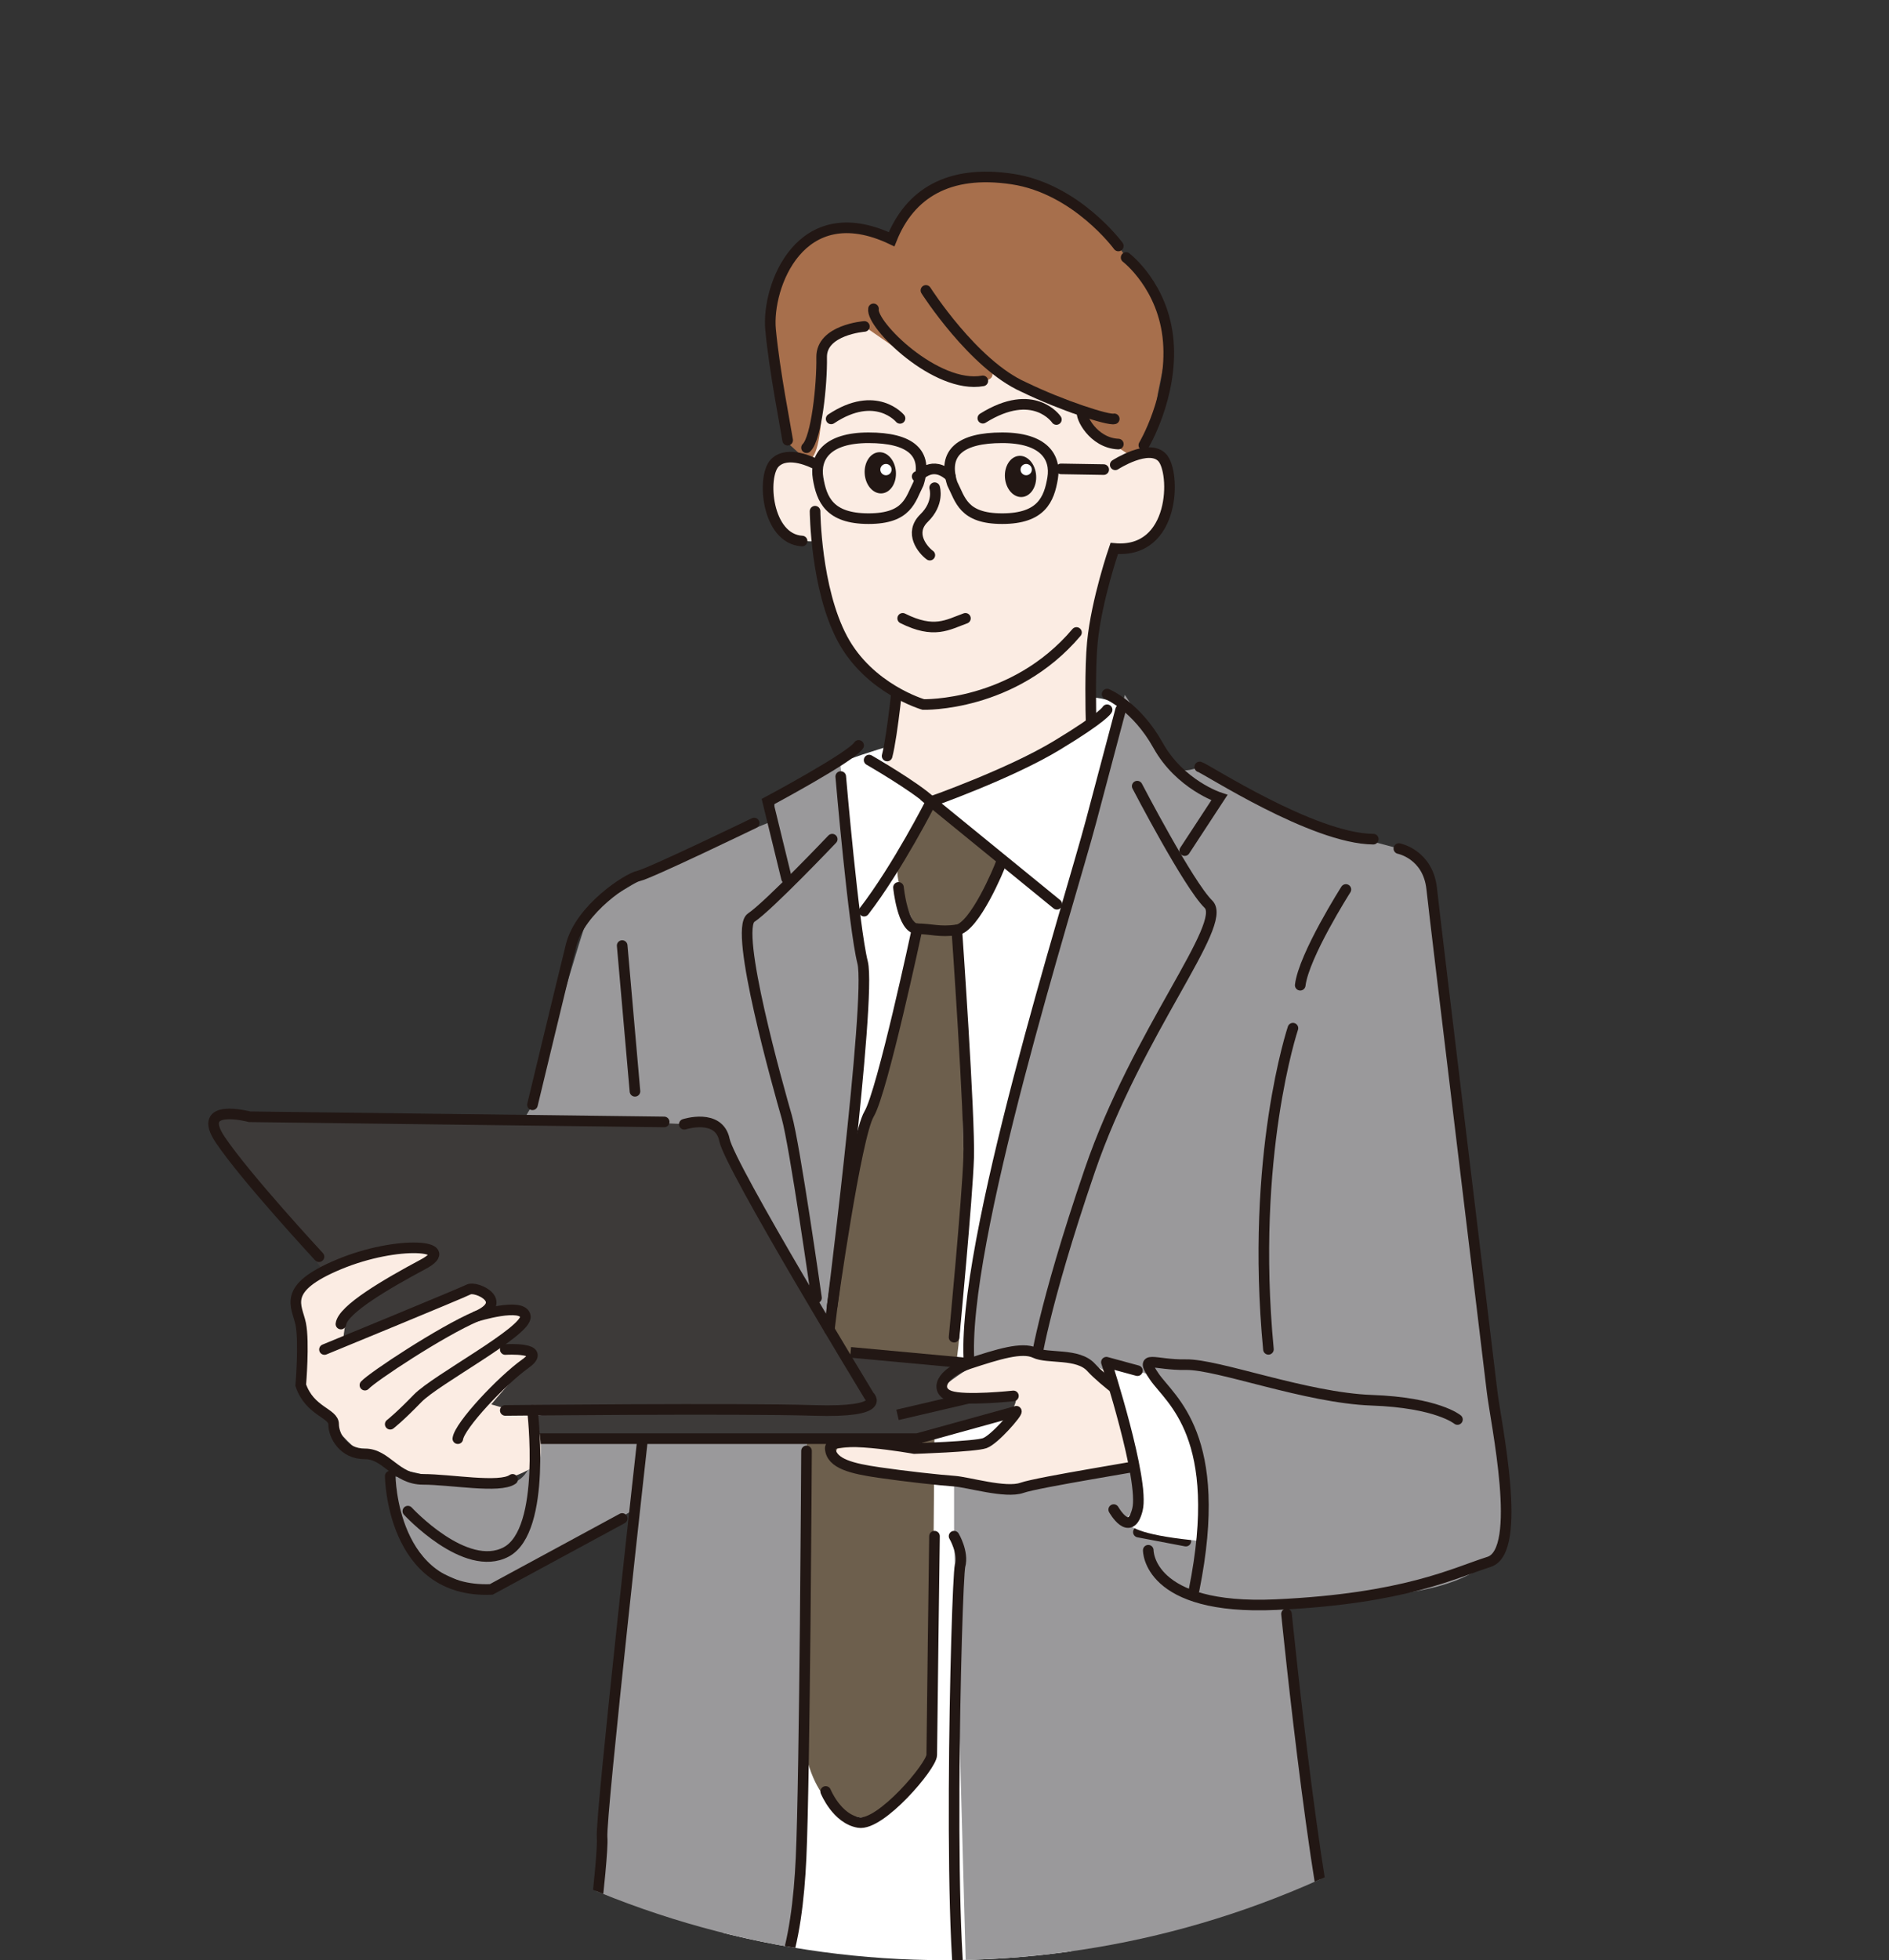 <?xml version="1.0" encoding="UTF-8"?>
<svg xmlns="http://www.w3.org/2000/svg" width="442.5" height="459" xmlns:xlink="http://www.w3.org/1999/xlink" version="1.1" viewBox="0 0 442.5 459">
  <rect x="0" y="0" width="442.5" height="459" fill="#333333" stroke="none"/>
  <defs>
    <style>
      .cls-1, .cls-2, .cls-3 {
        fill: none;
      }

      .cls-4, .cls-5 {
        fill: #3d3a39;
      }

      .cls-6 {
        fill: #fbece3;
      }

      .cls-2 {
        stroke-miterlimit: 10;
      }

      .cls-2, .cls-3 {
        stroke-linecap: round;
      }

      .cls-2, .cls-3, .cls-5 {
        stroke: #221714;
        stroke-width: 2.485px;
      }

      .cls-7 {
        fill: #6d5f4d;
      }

      .cls-3, .cls-5 {
        stroke-linejoin: round;
      }

      .cls-8 {
        fill: #a76f4c;
      }

      .cls-5 {
        stroke-linecap: square;
      }

      .cls-9 {
        fill: #fff;
      }

      .cls-10 {
        fill: #9a999b;
      }

      .cls-11 {
        fill: #221714;
      }

      .cls-12 {
        clip-path: url(#clippath);
      }
    </style>
    <clipPath id="clippath">
      <ellipse class="cls-1" cx="221.25" cy="229.5" rx="221.25" ry="229.5"/>
    </clipPath>
  </defs>
  <!-- Generator: Adobe Illustrator 28.7.1, SVG Export Plug-In . SVG Version: 1.2.0 Build 142)  -->
  <g>
    <g id="_レイヤー_1" data-name="レイヤー_1">
      <g class="cls-12">
        <g>
          <path class="cls-9" d="M266.666,214.398s21.467-62.44-24.229-49.427c-45.696,13.012-52.484,14.002-53.392,21.458-.909,7.456-14.031,164.823-14.031,164.823,0,0-5.579,110.914-6.828,112.011-1.249,1.097,47.058,10.901,74.989,3.258,27.931-7.644,23.491-252.121,23.491-252.121Z"/>
          <g>
            <path class="cls-4" d="M50.586,261.716l112.427,1.217s2.377-2.288,5.172,1.162c1.014,1.252,1.382,6.019,2.703,8.025,5.375,8.159,29.406,47.659,29.406,47.659l-39.041,8.764-45.265,8.34s-38.673-10.135-38.673-11.686,1.551-22.821,1.551-23.387-28.137-36.368-28.137-36.368l-.141-3.726Z"/>
            <g>
              <g>
                <g>
                  <path class="cls-10" d="M263.503,162.713s9.604,15.06,11.468,16.88c1.864,1.82,6.063,0,6.063,0l28.895,14.393,17.755,4.718s7.114,4.525,7.904,11.273c.79,6.748,15.503,127.495,15.503,127.495,0,0,2.741,20.585,2.223,21.289-.517.705-1.899,11.224-24.021,14.201-22.122,2.977-27.928,3.741-27.928,3.741l4.358,44.419,7.537,40.529,2.745,6.634s-6.428,14.02-34.971,14.22c-28.543.199-54.427-9.029-54.427-9.029l-3.113-113.757 0-12.89s24.092,1.911,32.1-1.342l-3.745-18.614-14.315-2.839-10.5-4.709,2.558-27.183,17.978-73.677,15.932-55.751Z"/>
                  <path class="cls-10" d="M196.74,177.983l-15.127,8.788-.647,5.487-23.952,9.742s-17.209,9.837-18.653,11.357c-1.445,1.52-13.63,45.346-13.63,45.346l-1.653,2.804,25.664,1.21,12.512.547s6.025-3.119,11.113,9.731c5.088,12.85,21.053,36.933,21.053,36.933l6.543-47.953s3.863-31.721,2.803-34.982c-1.06-3.261-6.025-49.009-6.025-49.009Z"/>
                  <path class="cls-7" d="M202.481,263.752l12.361-46.268s-3.838-6.885-4.576-12.371c-.737-5.486,7.847-17.393,7.847-17.393l16.409,13.38s-6.352,16.11-8.369,16.385c-2.017.274-1.848,2.697-1.669,5.373.178,2.676,3.265,81.287-.99,98.733l-23.913-2.609-5.444-8.619,8.344-46.61Z"/>
                  <g>
                    <path class="cls-6" d="M210.471,154.31s-2.16,20.169-3.022,25.975l10.664,7.435s37.28-17.891,37.381-18.277c.1-.386.527-23.633.527-23.633l-7.061-2.257-38.489,10.758Z"/>
                    <path class="cls-7" d="M218.946,330.465l-.682,80.475s-7.09,12.086-12.102,13.958c-5.012,1.872-13.706.552-17.235-13.341-3.528-13.894-1.281-58.057-1.281-58.057l1.281-2.884v-20.34s26.934,5.507,30.018.191Z"/>
                    <path class="cls-10" d="M150.694,330.327l-9.417,95.243-4.43,45.363s34.525,6.587,36.782,4.255c2.258-2.332,12.93-6.904,14.41-43.098,1.48-36.194.889-101.817.889-101.817h-12.972s-25.262.053-25.262.053Z"/>
                    <path class="cls-10" d="M125.318,330.212s2.157,17.418-6.954,17.151c-9.111-.267-19.253-.951-19.253-.951l-7.701-.763s4.455,17.151,6.484,19.319c2.029,2.168,15.409,8.178,17.177,7.22,1.768-.958,19.277-10.442,21.775-11.795,2.498-1.353,11.552-6.853,11.552-6.853l2.295-23.213-25.375-.115Z"/>
                    <path class="cls-2" d="M210.568,157.007s-1.48,15.265-2.763,20.022"/>
                    <path class="cls-2" d="M259.339,162.53s6.808,2.799,11.942,12.013c5.134,9.214,14.367,12.228,14.367,12.228l-8.129,12.415"/>
                    <path class="cls-2" d="M266.395,184.087s11.979,23.044,16.686,27.652c4.706,4.608-16.686,29.85-27.809,62.366-11.124,32.515-12.835,46.089-12.835,46.089"/>
                    <path class="cls-2" d="M281.034,179.593c1.284.287,26.542,16.807,40.66,16.91"/>
                    <path class="cls-2" d="M327.683,198.704s6.845,1.317,7.701,9.45c.856,8.133,13.263,110.15,14.119,117.541.856,7.391,7.428,37.478-.701,40.045-8.129,2.567-19.709,8.616-49.871,10.007-30.162,1.39-29.949-12.736-29.949-12.736"/>
                    <path class="cls-2" d="M91.411,345.649s.26,27.504,23.661,26.539l30.674-16.616"/>
                    <path class="cls-2" d="M168.186,475.187c14.88.2,18.579-21.213,19.461-40.045.883-18.832,1.281-95.385,1.281-95.385"/>
                    <path class="cls-2" d="M150.88,333.78s-10.268,91.778-9.84,96.485c.428,4.706-4.193,40.669-4.193,40.669"/>
                    <path class="cls-2" d="M315.276,208.286s-9.84,15.436-10.696,22.415"/>
                    <path class="cls-2" d="M302.869,240.763s-10.057,29.931-5.737,75.203"/>
                    <path class="cls-2" d="M226.607,473.475c-5.134-5.99-2.567-103.692-1.711-106.823.856-3.131-1.402-6.935-1.402-6.935"/>
                    <path class="cls-2" d="M301.364,377.922s7.923,79.185,13.913,88.597"/>
                    <path class="cls-2" d="M262.507,166.199s-1.884,7.104-6.913,26.059c-5.028,18.955-30.699,99.554-28.559,127.067"/>
                    <path class="cls-2" d="M259.339,166.199s-.645,1.623-11.768,8.344c-11.124,6.722-29.458,13.176-29.458,13.176l29.458,24.02"/>
                    <path class="cls-2" d="M184.251,205.709l-4.394-17.989s19.619-10.473,21.278-13.176"/>
                    <path class="cls-2" d="M202.419,213.357c7.9-10.263,15.694-25.638,15.694-25.638-3.637-3.467-14.521-9.736-14.521-9.736"/>
                    <path class="cls-2" d="M234.522,202c-.428,1.345-6.226,15.197-10.386,15.758-4.16.561-5.872-.254-9.294-.274-3.423-.02-4.371-9.683-4.371-9.683"/>
                    <path class="cls-2" d="M224.136,217.758s3.074,43.939,2.773,53.352c-.302,9.412-3.414,42.015-3.414,42.015"/>
                    <path class="cls-2" d="M218.906,359.718s-.642,48.655-.642,51.222c0,2.567-11.979,16.686-17.113,15.83-5.134-.856-7.732-7.273-7.732-7.273"/>
                    <path class="cls-2" d="M194.947,196.504s-14.88,15.651-18.992,18.389c-4.111,2.738,6.458,40.045,8.336,46.614,1.878,6.569,6.973,42.413,6.973,42.413"/>
                    <path class="cls-2" d="M176.656,192.73s-24.493,11.843-27.06,12.382c-2.567.539-13.691,7.686-15.83,16.306-2.139,8.62-9.036,37.285-9.036,37.285"/>
                    <path class="cls-2" d="M145.746,221.418s2.567,29.26,2.995,34.128"/>
                    <path class="cls-6" d="M195.704,78.477l8.912-6.153,12.279-4.317,2.675,4.378,5.032.637s5.75-5.38,8.408-4.136c2.658,1.245,9.858,8.351,11.763,9.591,1.905,1.24,3.224,4.066,3.224,4.066,0,0,6.398,10.375,7.52,11.103,1.122.728-4.143,1.198-1.628,4.584,2.515,3.386,8.085,6.605,8.085,6.605l4.822,1.154s4.881.33,5.446,1.152c.564.822,4.434,15.367-3.096,19.121-7.53,3.753-8.341,2.79-8.341,2.79l-4.785,16.758s-6.745,5.501-8.022,6.623c-1.276,1.121-16.919,13.042-31.104,13.071,0,0-16.57-6.194-20.228-17.26-3.659-11.066-5.739-21.552-5.739-21.552,0,0-5.235,1.066-9.287-4.648-4.052-5.714-3.14-15.63,2.468-14.917,5.608.713,4.818.628,4.818.628v-3.507s4.649-13.624,3.932-18.876c-.717-5.252,2.845-6.894,2.845-6.894Z"/>
                    <path class="cls-8" d="M208.856,56.023c8.039-19.65,31.528-13.418,31.528-13.418,0,0,16.445,8.986,18.955,11.255,2.51,2.269,2.411,3.349,2.637,3.739.226.39,11.166,16.324,10.761,17.207-.405.882.936,5.152.936,5.152l-2.436,12.134-1.246,7.98-1.791,4.762-2.871,2.207-3.353-2.207-6.182-3.818-2.584-4.622-2.04.318s-7.925-4.03-9.463-4.557-9.897-6.785-9.897-6.785l-11.543-10.889s18.577,14.032,9.962,14.706l-12.817-2.429-14.931-10.32s-9.251,3.042-9.621,5.093c-.37,2.051.887,26.85-3.932,26.221l-5.101-4.674s-4.578-26.434-3.9-27.342c.678-.909,1.214-29.992,28.93-19.715Z"/>
                    <path class="cls-2" d="M190.929,119.704s.123,18.054,6.386,29.827c6.263,11.772,18.977,15.438,18.977,15.438,0,0,21.074.619,35.876-16.864"/>
                    <path class="cls-2" d="M218.946,114.203s1.129,3.588-2.475,7.108c-3.604,3.52-.329,7.458,1.341,8.681"/>
                    <path class="cls-2" d="M226.153,144.795c-4.186,1.502-7.294,3.696-14.698,0"/>
                    <path class="cls-2" d="M261.247,108.84s7.811-5.058,10.996-1.699c3.186,3.36,3.198,22.616-11.229,21.289,0,0-4.155,12.017-5.129,22.017-.578,5.937-.366,16.694-.291,18.609"/>
                    <path class="cls-2" d="M247.46,98.23s-5.25-7.781-17.231-.301"/>
                    <path class="cls-2" d="M210.831,97.963s-5.651-6.83-16.132.122"/>
                    <path class="cls-2" d="M184.509,103.08c-.512-3.315-3.062-15.984-4.003-25.912-.941-9.928,6.846-31.309,28.351-21.145,4.244-10.616,13.242-16.362,28.277-14.096,15.035,2.266,24.843,15.672,24.843,15.672"/>
                    <path class="cls-2" d="M202.481,76.439s-10.117.773-10.009,7.225c.108,6.452-1.218,18.966-3.544,21.171"/>
                    <path class="cls-2" d="M190.677,108.484s-6.124-3.202-9.194-.061c-3.07,3.141-1.928,17.778,6.411,18.268"/>
                    <path class="cls-2" d="M263.794,60.306s8.835,6.701,9.879,19.652c1.043,12.951-5.729,24.289-5.729,24.289"/>
                    <path class="cls-2" d="M253.546,96.395c-.589.985,2.46,7.331,8.429,7.591"/>
                    <ellipse class="cls-11" cx="239.062" cy="111.565" rx="3.66" ry="4.831" transform="translate(-7.594 17.981) rotate(-4.24)"/>
                    <ellipse class="cls-11" cx="206.211" cy="110.714" rx="3.66" ry="4.831" transform="translate(-7.621 15.549) rotate(-4.24)"/>
                    <circle class="cls-9" cx="240.384" cy="109.963" r="1.322"/>
                    <circle class="cls-9" cx="207.534" cy="109.963" r="1.322"/>
                    <path class="cls-2" d="M196.944,181.836s3.015,35.166,5.126,43.56c2.111,8.394-7.805,85.952-7.805,85.952"/>
                    <path class="cls-2" d="M204.616,72.324c-.671,3.691,14.717,18.847,25.613,16.865"/>
                    <path class="cls-2" d="M216.896,68.006s11.062,17.365,22.935,22.631c8.905,4.326,19.833,7.845,21.182,7.448"/>
                  </g>
                </g>
                <path class="cls-2" d="M214.841,217.484s-8.167,38.236-11.25,43.364c-3.083,5.128-8.645,44.989-8.645,44.989"/>
              </g>
              <polyline class="cls-5" points="115.987 333.501 118.365 336.883 214.845 336.883 265.743 322.824 200.487 316.786"/>
              <path class="cls-6" d="M70.018,308.419s-2.069-5.954,2.393-8.586c4.462-2.632,18.249-7.673,20.705-7.637,2.456.037,9.053-.116,7.894,1.512-1.159,1.628-17.318,11.441-18.808,13.017-1.49,1.576-1.823,7.484-1.823,7.484l29.43-12.268s5.517,1.085,5.203,2.614c-.314,1.529.013,2.808.013,2.808,0,0,8.227-1.679,8.053-.638-.174,1.041-6.017,8.386-6.017,8.386,0,0,10.499,1.207,8.258,2.71-2.241,1.503-10.246,11.031-10.246,11.031l5.004,1.474,5.242-.115s2.802,10.936.419,12.711c-2.383,1.776-7.71,4.534-15.308,4.127-7.598-.407-14.895-2.942-15.743-2.572-.848.371-7.432-3.85-9.204-4.033-1.772-.183-6.604-5.439-7.335-6.944-.73-1.505-7.226-7.978-7.226-7.978,0,0-.458-14.73-.905-17.105Z"/>
              <path class="cls-2" d="M74.726,294.272s-17.113-18.456-23.103-27.335c-5.99-8.879,6.845-5.431,6.845-5.431l97.118,1.21"/>
              <path class="cls-2" d="M79.86,310.043c.428-3.423,10.696-9.412,19.253-13.985,8.557-4.572-5.99-5.696-19.68,0-13.691,5.696-9.84,9.706-8.985,13.985.856,4.278,0,14.307,0,14.307,2.139,6.229,7.701,6.512,7.701,9.152,0,2.639,2.262,6.971,7.335,6.944,5.073-.027,7.212,5.968,13.629,5.966,6.418-.003,17.969,2.142,20.964,0"/>
              <path class="cls-2" d="M76.009,316.007s32.088-13.183,33.799-14.066c1.711-.883,9.84,2.85,1.711,6.331-8.129,3.481-24.264,14.126-26.037,16.077"/>
              <path class="cls-2" d="M111.519,308.273s11.124-3.481,11.552,0c.428,3.481-20.964,14.753-25.242,19.171-4.278,4.418-6.418,6.057-6.418,6.057"/>
              <path class="cls-2" d="M118.365,316.007s10.281-.664,4.713,3.317c-5.568,3.981-15.402,14.45-15.833,17.558"/>
              <path class="cls-2" d="M124.731,330.25s3.399,28.062-6.152,33.152c-9.551,5.09-23.038-9.548-23.038-9.548"/>
              <line class="cls-5" x1="211.455" y1="331.026" x2="247.46" y2="322.61"/>
              <path class="cls-2" d="M160.292,263.264s8.129-2.638,9.412,3.674c1.284,6.312,33.887,59.934,33.887,59.934,0,0,4.618,3.953-12.923,3.402-17.541-.551-72.304,0-72.304,0"/>
              <path class="cls-6" d="M273.159,331.025s-10.613-8.551-15.892-10.833c-5.279-2.282-13.157-3.407-13.157-3.407,0,0-4.699-1.175-7.915,0-3.216,1.175-8.573,3.133-11.028,4.804-2.455,1.671-7.371,4.738-.998,5.282,6.373.544,10.353-.053,13.224.001,2.871.054-5.041,11.061-5.041,11.061-4.083.593-12.759,1.574-19.848.728-7.089-.846-16.342.54-16.342.54,0,0-3.093,3.86,11.379,5.607,14.471,1.748,22.873,3.338,26.981,3.646,4.108.308,6.421-.356,14.722-1.842,8.301-1.486,17.329-3.043,17.329-3.043l6.587-12.545Z"/>
              <path class="cls-2" d="M238.079,330.465c.339.325-5.104,6.649-7.399,7.468-2.295.82-16.495,1.268-16.495,1.268,0,0-19.945-3.589-19.695,0,.25,3.589,5.236,4.71,11.379,5.607,6.142.897,14.306,1.794,17.626,2.019,3.32.224,12.067,2.916,15.88,1.57,3.813-1.346,29.607-5.383,29.607-5.607"/>
              <path class="cls-2" d="M237.393,326.872s-11.401,1.245-14.897,0c-3.496-1.245-2.231-5.327,4.538-7.548,6.77-2.22,12.371-3.978,15.402-2.538,3.031,1.439,10.05-.008,13.157,3.407,3.107,3.415,10.149,8.35,10.149,8.35"/>
              <line class="cls-2" x1="266.666" y1="358.762" x2="277.787" y2="360.873"/>
              <path class="cls-9" d="M270.419,322.383s-2.337-.977-6.79-2.19c-4.453-1.213-4.359,3.796-.708,13.586,3.651,9.79,6.776,17.027,3.528,19.712,0,0-11.442,4.955,15.021,7.381,2.276-27.093-11.052-38.49-11.052-38.49Z"/>
              <path class="cls-2" d="M341.411,332.396s-4.689-3.96-20.091-4.511c-15.402-.551-36.046-8.472-43.533-8.332-7.487.14-11.099-2.609-7.368,2.83,3.731,5.439,16.566,13.831,9.293,49.934"/>
              <path class="cls-3" d="M266.449,320.961l-7.273-1.981s8.985,27.666,7.273,34.511c-1.711,6.845-5.562,0-5.562,0"/>
              <path class="cls-3" d="M215.148,113.255c-1.9,3.686-2.505,8.195-11.695,8.195s-10.986-4.532-11.815-9.47c-.829-4.938,2.07-9.47,11.815-9.47s14.052,3.478,11.695,10.744Z"/>
              <path class="cls-3" d="M223.07,113.255c1.9,3.686,2.505,8.195,11.695,8.195,9.19,0,10.986-4.532,11.815-9.47.829-4.938-2.07-9.47-11.815-9.47-9.745,0-14.052,3.478-11.695,10.744Z"/>
              <path class="cls-3" d="M214.845,111.565c.754-.066,3.474-3.943,7.787,0"/>
              <line class="cls-2" x1="248.541" y1="109.798" x2="258.542" y2="109.963"/>
            </g>
          </g>
        </g>
      </g>
    </g>
  </g>
</svg>